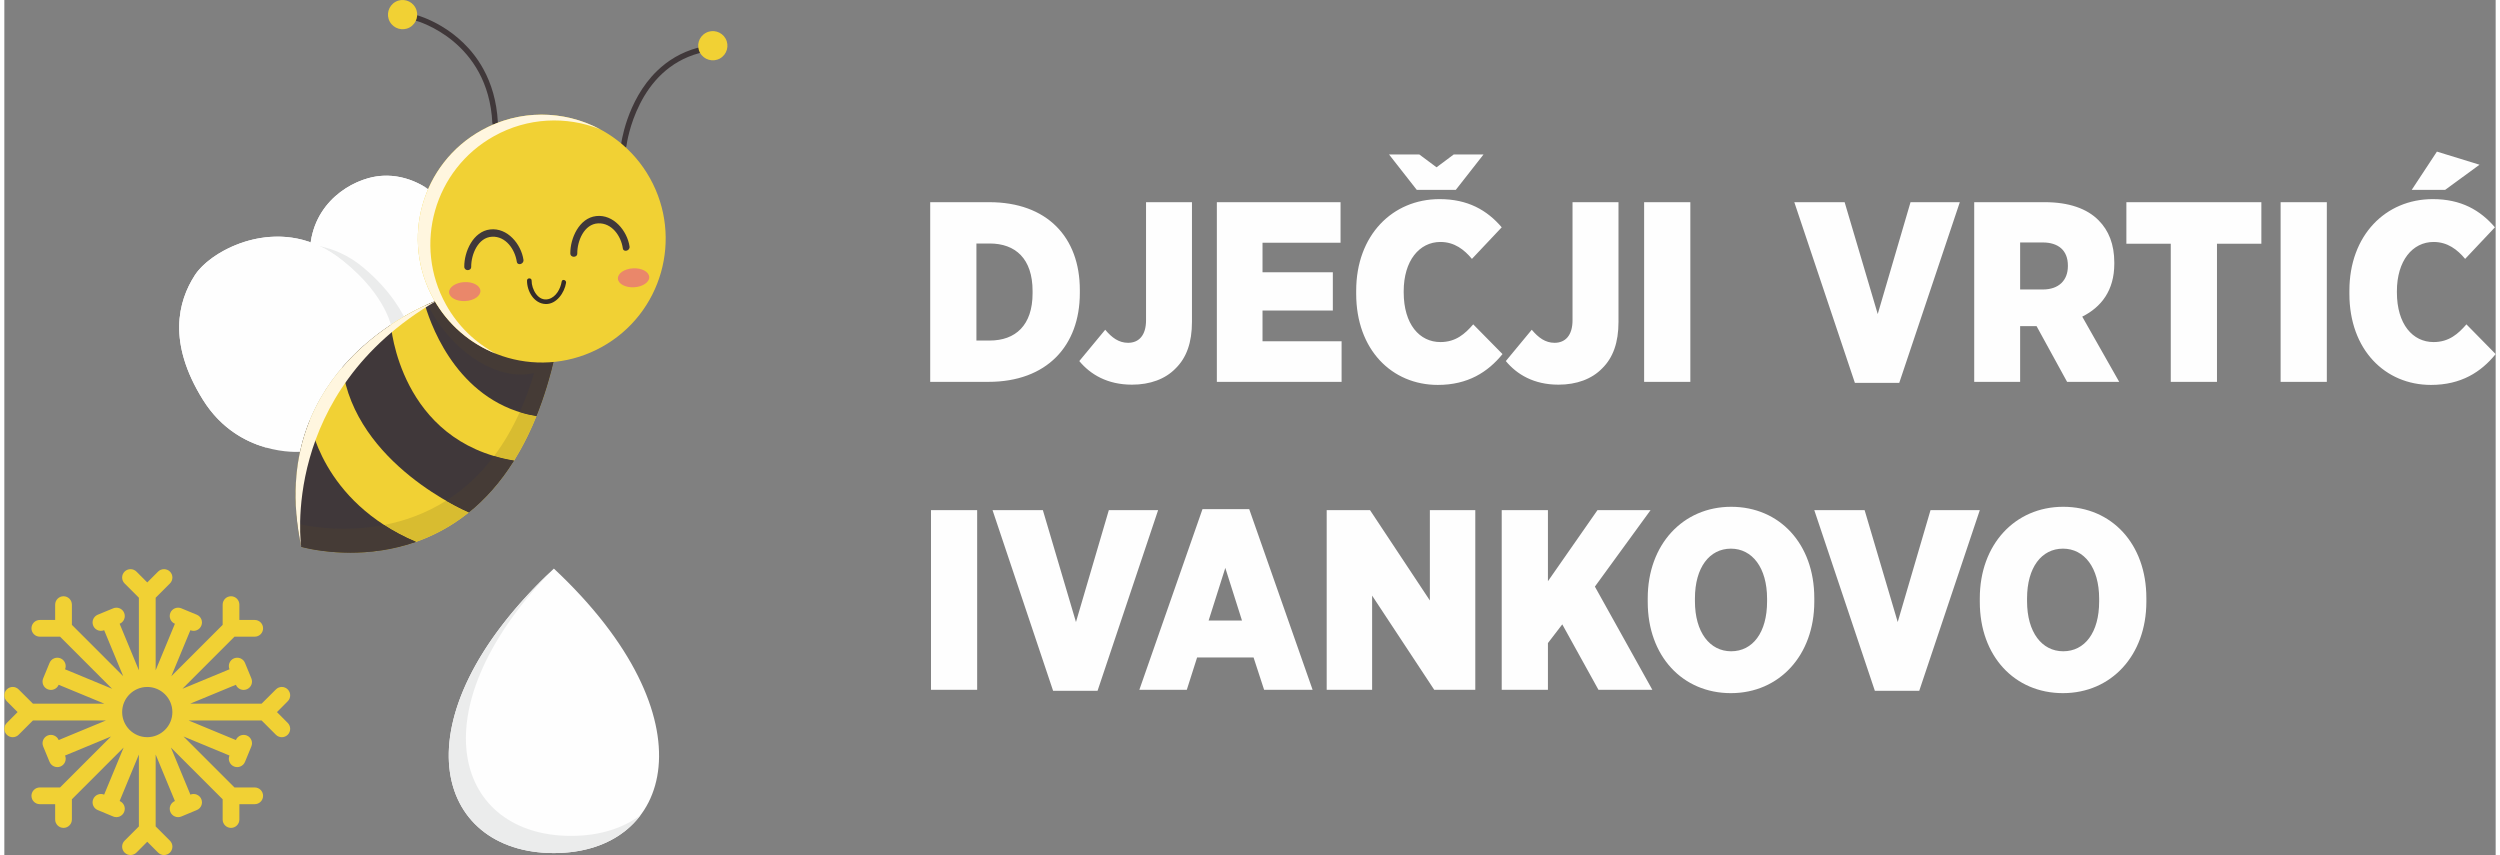 <?xml version="1.0" encoding="UTF-8"?>
<!DOCTYPE svg PUBLIC "-//W3C//DTD SVG 1.1//EN" "http://www.w3.org/Graphics/SVG/1.1/DTD/svg11.dtd">
<!-- Creator: CorelDRAW 2017 -->
<svg xmlns="http://www.w3.org/2000/svg" xml:space="preserve" width="500px" height="171px" version="1.1" style="shape-rendering:geometricPrecision; text-rendering:geometricPrecision; image-rendering:optimizeQuality; fill-rule:evenodd; clip-rule:evenodd"
viewBox="0 0 503.48 172.79"
 xmlns:xlink="http://www.w3.org/1999/xlink"
 enable-background="new 0 0 512 512">
 <rect x="0" y="0" width="503.48" height="172.79" fill="#808080" stroke="none"/>
 <defs>
  <style type="text/css">
   <![CDATA[
    .fil14 {fill:#FEFEFE}
    .fil15 {fill:#EBECEC}
    .fil13 {fill:#F1D134}
    .fil2 {fill:#FEFEFE;fill-rule:nonzero}
    .fil0 {fill:#FEFEFE;fill-rule:nonzero}
    .fil1 {fill:#EBECEC;fill-rule:nonzero}
    .fil11 {fill:#FFF6DF;fill-rule:nonzero}
    .fil10 {fill:#EA876A;fill-rule:nonzero}
    .fil3 {fill:#F1D134;fill-rule:nonzero}
    .fil7 {fill:#D8BC30;fill-rule:nonzero}
    .fil12 {fill:#98C0D9;fill-rule:nonzero}
    .fil6 {fill:#8EB0BB;fill-rule:nonzero}
    .fil8 {fill:#453B36;fill-rule:nonzero}
    .fil9 {fill:#342B29;fill-rule:nonzero}
    .fil4 {fill:#40383A;fill-rule:nonzero}
    .fil5 {fill:url(#id0)}
   ]]>
  </style>
  <radialGradient id="id0" gradientUnits="userSpaceOnUse" gradientTransform="matrix(4.402 -0 -0 -4.402 -423 385)" cx="124.22" cy="71.19" r="57.49" fx="124.22" fy="71.19">
   <stop offset="0" style="stop-opacity:1; stop-color:#E0DAD1"/>
   <stop offset="0.451" style="stop-opacity:1; stop-color:#E0DAD1"/>
   <stop offset="1" style="stop-opacity:1; stop-color:#D4CFC7"/>
  </radialGradient>
 </defs>
 <g id="Layer_x0020_1">
  <path class="fil0" d="M72.75 69.74c7.22,-6.37 14.57,-8.95 14.57,-8.95 -3.83,-6.87 -3.57,-14.91 -0.02,-21.32 -3.55,-3.05 -8.58,-4.93 -13.79,-3.45 -5.9,1.67 -13.05,7.43 -11.58,18.29 1.3,9.57 10.82,15.43 10.82,15.43l0 0z"/>
  <path class="fil1" d="M68.55 52.83c9.06,7.6 10.05,14.9 10.05,14.9l3.12 -1.69c-1.13,-2.82 -3.65,-7.34 -9.17,-11.97 -2.88,-2.42 -5.99,-3.77 -9.06,-4.37 1.73,0.74 3.43,1.77 5.06,3.13z"/>
  <path class="fil2" d="M63.79 55.36c-1.47,-10.87 5.67,-16.63 11.58,-18.3 3.56,-1 7.04,-0.45 10.02,0.98 -3.34,-2.15 -7.55,-3.25 -11.88,-2.02 -5.9,1.67 -13.05,7.43 -11.58,18.29 1.3,9.57 10.82,15.43 10.82,15.43l0 0c0.06,-0.05 0.12,-0.1 0.17,-0.15 -2.79,-2.17 -8.18,-7.2 -9.13,-14.23z"/>
  <path class="fil3" d="M87.32 60.79c0,0 -35.18,12.37 -27.32,49.72 0,0 40.09,11.84 51.37,-39.03 -9.26,2.13 -19.19,-1.98 -24.05,-10.69z"/>
  <path class="fil0" d="M59.76 91.3l0 0c2.79,-12.94 11.47,-21.08 18.35,-25.67l0 0c0,0 -1.57,-7.2 -11.21,-14.04 -11.54,-8.19 -25,-1.25 -28.4,4.03 -3.4,5.28 -5.57,13.59 1.63,25.16 7.2,11.57 19.63,10.52 19.63,10.52z"/>
  <path class="fil4" d="M61.73 84.94c-2.78,6.78 -3.91,15.22 -1.73,25.57 0,0 11.06,3.26 23.2,-1.01 -19.24,-8.18 -21.47,-24.56 -21.47,-24.56z"/>
  <path class="fil4" d="M78.11 65.64c-3.14,2.09 -6.65,4.91 -9.8,8.59 2.59,19.65 25.38,29.24 25.56,29.32 3.25,-2.62 6.36,-6.04 9.13,-10.47 -23.12,-3.82 -24.88,-27.31 -24.89,-27.44z"/>
  <path class="fil4" d="M107.53 84.1c1.49,-3.71 2.79,-7.89 3.84,-12.62 -9.26,2.13 -19.19,-1.98 -24.05,-10.69 0,0 -0.86,0.3 -2.28,0.95 1.51,5.05 7.19,19.78 22.49,22.36z"/>
  <path class="fil4" d="M83.16 4.18l0.01 0c0.18,0.05 3.86,1.09 7.57,4.18 1.85,1.54 3.71,3.59 5.17,6.29 1.45,2.69 2.5,6.03 2.71,10.18 0.01,0.31 0.28,0.55 0.59,0.53 0.31,-0.01 0.55,-0.28 0.53,-0.59 -0.22,-4.37 -1.35,-7.93 -2.92,-10.79 -2.35,-4.3 -5.69,-7.02 -8.43,-8.66 -2.75,-1.64 -4.9,-2.22 -4.94,-2.23 -0.3,-0.08 -0.61,0.1 -0.69,0.4 -0.08,0.3 0.1,0.61 0.4,0.69z"/>
  <path class="fil5" d="M69.92 111.71c-5.88,0 -9.92,-1.2 -9.92,-1.2 -0.01,-0.05 -0.03,-0.1 -0.04,-0.16 0,0.01 0,0.01 0,0.01 0.01,0 0,0 0.01,0 0,0.01 0,0.02 0,0.03 0,0 0,0 0,0 0,0.01 0.01,0.02 0.01,0.03 0,0 0,0 0,0 0,0.01 0,0.02 0,0.03 0,0 0,0 0,0 0.01,0.01 0.01,0.02 0.01,0.03 0,0 0,0 0,0 0,0.01 0,0.02 0.01,0.03l0 0 0 0c0.03,0.01 4.06,1.2 9.92,1.2 12.58,0 33.57,-5.47 41.35,-39.79l0 0c-7.78,34.32 -28.77,39.79 -41.35,39.79zm-9.96 -1.36c0,-0.01 0,-0.01 0,-0.02 0,0.01 0,0.01 0,0.02zm0 -0.03c0,0 0,-0.01 -0.01,-0.01 0.01,0 0.01,0.01 0.01,0.01zm46.52 -38.29c-7.59,0 -14.96,-3.95 -19.01,-10.97 4.05,7.02 11.42,10.97 19.01,10.97 1.63,0 3.27,-0.18 4.89,-0.55 -1.62,0.37 -3.26,0.55 -4.89,0.55z"/>
  <path class="fil6" d="M87.32 60.79l0 0c0,0 0,0 0,0l0 0zm0 0l0 0 0 0zm0 0l0 0 0 0 0 0z"/>
  <path class="fil7" d="M69.92 111.71c-5.86,0 -9.89,-1.19 -9.92,-1.2 0.03,0.01 4.06,1.19 9.91,1.19 3.85,0 8.48,-0.51 13.29,-2.2 -2.41,-1.02 -4.55,-2.17 -6.45,-3.41 4.02,-0.78 8.35,-2.26 12.52,-4.89 2.7,1.55 4.55,2.33 4.6,2.35 3.25,-2.62 6.36,-6.04 9.13,-10.47 -1.42,-0.23 -2.76,-0.54 -4.03,-0.92 1.9,-2.52 3.64,-5.45 5.19,-8.87 1.06,0.34 2.19,0.61 3.37,0.81 1.44,-3.59 2.71,-7.63 3.74,-12.18 -7.78,34.32 -28.77,39.79 -41.35,39.79zm-9.92 -1.2c-0.01,-0.01 -0.01,-0.02 -0.01,-0.03 0,0.01 0,0.02 0.01,0.03zm-0.01 -0.03c0,-0.01 0,-0.02 -0.01,-0.03 0.01,0.01 0.01,0.02 0.01,0.03zm-0.01 -0.03c0,-0.01 0,-0.02 0,-0.03 0,0.01 0,0.02 0,0.03zm0 -0.03c0,-0.01 -0.01,-0.02 -0.01,-0.03 0,0.01 0.01,0.02 0.01,0.03zm-0.01 -0.03c0,-0.01 0,-0.02 0,-0.03 0,0.01 0,0.02 0,0.03zm-0.01 -0.03c0,0 0,0 0,-0.01 0,0 0,0 0,0 0,-0.01 0,-0.01 0,-0.02 0,0 0,0 0,0 0,0.01 0,0.02 0,0.03zm0 -0.03c0,0 0,-0.01 0,-0.01 0,0 0,-0.01 -0.01,-0.01 0,0 0,0 0,-0.01 0,0.01 0.01,0.02 0.01,0.03zm-0.01 -0.03c0,-0.01 0,-0.02 0,-0.02 0,0 0,0.01 0,0.02zm0 -0.03c-0.01,-0.01 -0.01,-0.01 -0.01,-0.02 0,0.01 0,0.01 0.01,0.02zm-0.01 -0.03c0,-0.01 0,-0.01 0,-0.01 0,0 0,0 0,0.01zm51.33 -38.33c0,-0.01 0.01,-0.03 0.01,-0.04 0,0.01 -0.01,0.03 -0.01,0.04zm0.01 -0.05c0.01,-0.02 0.01,-0.03 0.01,-0.05 0,0.02 0,0.03 -0.01,0.05zm0.02 -0.06c0,-0.01 0,-0.03 0,-0.04 0,0.01 0,0.03 0,0.04zm0.01 -0.06c0,-0.01 0,-0.02 0,-0.03 0,0.01 0,0.02 0,0.03zm0.01 -0.05c0,-0.01 0,-0.02 0.01,-0.03 -0.01,0.01 -0.01,0.02 -0.01,0.03zm0.01 -0.05c0,-0.02 0.01,-0.03 0.01,-0.04 0,0.01 -0.01,0.03 -0.01,0.04zm0.01 -0.06c0.01,-0.01 0.01,-0.02 0.01,-0.03 0,0.01 0,0.02 -0.01,0.03zm0.02 -0.05c0,-0.02 0,-0.04 0.01,-0.05l0 0c-0.01,0.01 -0.01,0.03 -0.01,0.05zm-24.04 -10.74c0,0 0,0 0,0l0 0c0,0 0,0 0,0zm0 0l0 0 0 0 0 0z"/>
  <path class="fil8" d="M69.91 111.7c-5.85,0 -9.88,-1.18 -9.91,-1.19l0 0 0 0c-0.01,-0.01 -0.01,-0.02 -0.01,-0.03 0,0 0,0 0,0 0,-0.01 0,-0.02 -0.01,-0.03 0,0 0,0 0,0 0,-0.01 0,-0.02 0,-0.03 0,0 0,0 0,0 0,-0.01 -0.01,-0.02 -0.01,-0.03 0,0 0,0 0,0 0,-0.01 0,-0.02 0,-0.03 -0.01,0 0,0 -0.01,0 0,-0.01 0,-0.02 0,-0.03 0,0 0,0 0,0 0,-0.01 -0.01,-0.02 -0.01,-0.03 0,0 0,0 0,0 0,-0.01 0,-0.02 0,-0.02 0,-0.01 0,-0.01 0,-0.01 -0.01,-0.01 -0.01,-0.01 -0.01,-0.02 0,-0.01 0,-0.01 0,-0.01 0,-0.01 0,-0.01 0,-0.01 -0.47,-2.29 -0.78,-4.48 -0.94,-6.58 0.12,0.73 0.26,1.46 0.42,2.21 0,0 3.74,1 9.21,1 2.42,0 5.19,-0.2 8.12,-0.77 1.9,1.24 4.04,2.39 6.45,3.41 -4.81,1.69 -9.44,2.2 -13.29,2.2z"/>
  <path class="fil8" d="M93.87 103.55c-0.05,-0.02 -1.9,-0.8 -4.6,-2.35 3.42,-2.16 6.74,-5.09 9.7,-9.04 1.27,0.38 2.61,0.69 4.03,0.92 -2.77,4.43 -5.88,7.85 -9.13,10.47z"/>
  <path class="fil8" d="M107.53 84.1c-1.18,-0.2 -2.31,-0.47 -3.37,-0.81 1.07,-2.39 2.05,-5.02 2.9,-7.9 -0.88,0.2 -1.78,0.3 -2.68,0.3 -7.71,0 -15.57,-7.09 -18.8,-14.19 1.08,-0.48 1.72,-0.71 1.74,-0.71l0 0c0,0 0,0 0,0l0 0 0 0 0 0 0 0 0 0 0 0c0.05,0.09 0.1,0.18 0.15,0.27 4.05,7.02 11.42,10.97 19.01,10.97 1.63,0 3.27,-0.18 4.89,-0.55l0 0c-0.01,0.01 -0.01,0.03 -0.01,0.05l0 0c-0.01,0.01 -0.01,0.01 -0.01,0.02l0 0c0,0.01 0,0.02 -0.01,0.03l0 0c0,0.01 0,0.01 0,0.02l0 0c0,0.01 -0.01,0.02 -0.01,0.04l0 0c0,0 0,0.01 0,0.02l0 0c-0.01,0.01 -0.01,0.02 -0.01,0.03l0 0c0,0.01 0,0.01 -0.01,0.02l0 0c0,0.01 0,0.02 0,0.03l0 0c0,0.01 -0.01,0.02 -0.01,0.02l0 0c0,0.01 0,0.03 0,0.04l0 0c-0.01,0 -0.01,0.01 -0.01,0.01l0 0c0,0.02 0,0.03 -0.01,0.05l0 0c0,0 0,0 0,0.01l0 0c0,0.01 -0.01,0.03 -0.01,0.04l0 0c0,0.01 0,0.01 0,0.01l0 0c-1.03,4.55 -2.3,8.59 -3.74,12.18z"/>
  <path class="fil4" d="M125.73 29.49l0 -0.04c0.06,-0.42 0.61,-4.3 2.73,-8.46 1.05,-2.09 2.5,-4.24 4.45,-6.07 1.96,-1.83 4.43,-3.35 7.56,-4.19 0.3,-0.08 0.48,-0.39 0.4,-0.69 -0.08,-0.3 -0.39,-0.48 -0.69,-0.4 -3.43,0.92 -6.13,2.62 -8.23,4.65 -3.16,3.04 -4.98,6.81 -6.03,9.8 -1.04,3 -1.31,5.24 -1.31,5.27 -0.04,0.31 0.19,0.59 0.49,0.63 0.31,0.03 0.59,-0.19 0.63,-0.5z"/>
  <path class="fil3" d="M130.48 36.02c6.74,12.08 2.4,27.34 -9.68,34.07 -12.08,6.74 -27.33,2.4 -34.07,-9.68 -6.73,-12.08 -2.4,-27.33 9.68,-34.06 12.08,-6.74 27.33,-2.41 34.07,9.67z"/>
  <path class="fil4" d="M94.35 53.91c-0.02,-2.46 1.37,-5.94 4.22,-6.07 2.77,-0.13 4.62,2.56 4.99,5.04 0.13,0.89 1.48,0.51 1.35,-0.38 -0.46,-3.15 -3.24,-6.55 -6.75,-6.13 -3.43,0.4 -5.24,4.51 -5.21,7.54 0.01,0.91 1.41,0.91 1.4,0z"/>
  <path class="fil9" d="M112.63 56.91c-0.22,1.42 -1.13,3.13 -2.64,3.53 -2.12,0.57 -3.46,-2.03 -3.43,-3.74 0,-0.59 -0.92,-0.59 -0.93,0 -0.02,2.11 1.38,4.65 3.74,4.74 2.23,0.09 3.85,-2.34 4.15,-4.29 0.09,-0.58 -0.8,-0.83 -0.89,-0.24z"/>
  <path class="fil4" d="M115.79 51.22c-0.03,-2.47 1.36,-5.95 4.21,-6.08 2.78,-0.12 4.63,2.56 4.99,5.04 0.13,0.89 1.49,0.51 1.36,-0.37 -0.47,-3.16 -3.25,-6.56 -6.76,-6.14 -3.43,0.4 -5.24,4.51 -5.21,7.55 0.01,0.9 1.42,0.9 1.41,0z"/>
  <path class="fil10" d="M96.21 58.76c0.06,1.06 -1.31,1.99 -3.06,2.08 -1.75,0.1 -3.22,-0.69 -3.27,-1.74 -0.06,-1.06 1.32,-1.99 3.07,-2.09 1.74,-0.09 3.21,0.69 3.26,1.75z"/>
  <path class="fil10" d="M130.33 55.97c0.06,1.06 -1.32,1.99 -3.07,2.09 -1.75,0.09 -3.21,-0.69 -3.26,-1.75 -0.06,-1.06 1.31,-1.99 3.06,-2.08 1.75,-0.1 3.21,0.69 3.27,1.74z"/>
  <path class="fil3" d="M83.06 1.52c0.8,1.42 0.29,3.22 -1.14,4.02 -1.42,0.79 -3.22,0.28 -4.02,-1.15 -0.79,-1.42 -0.28,-3.22 1.15,-4.02 1.42,-0.79 3.22,-0.28 4.01,1.15z"/>
  <path class="fil3" d="M145.76 7.8c0.79,1.43 0.28,3.22 -1.14,4.02 -1.43,0.79 -3.23,0.28 -4.02,-1.14 -0.8,-1.43 -0.29,-3.23 1.14,-4.02 1.42,-0.8 3.22,-0.28 4.02,1.14z"/>
  <path class="fil11" d="M87.33 60.8l-0.01 -0.01c0,0 -35.18,12.37 -27.32,49.72 0,0 -4.57,-31.15 27.33,-49.71z"/>
  <path class="fil11" d="M89.27 61.59c-6.74,-12.08 -2.4,-27.34 9.68,-34.07 6.82,-3.81 14.66,-4.08 21.4,-1.42 -7.25,-3.84 -16.24,-4.05 -23.94,0.25 -12.08,6.73 -16.41,21.98 -9.68,34.06 2.93,5.26 7.48,9.05 12.67,11.1 -4.12,-2.19 -7.69,-5.54 -10.13,-9.92z"/>
  <path class="fil2" d="M42.29 81.46c-7.2,-11.57 -5.03,-19.88 -1.63,-25.16 2.74,-4.26 12.02,-9.58 21.55,-7.21 -10.26,-3.86 -20.76,1.96 -23.71,6.53 -3.4,5.28 -5.57,13.59 1.63,25.16 3.83,6.16 9.15,8.74 13.29,9.81 -3.71,-1.36 -7.93,-4.01 -11.13,-9.13z"/>
  <path class="fil12" d="M88.46 62.6c0.34,0.49 0.7,0.98 1.08,1.45l0 -0.01c-0.38,-0.46 -0.73,-0.95 -1.08,-1.45l0 0.01z"/>
  <g id="_1984858380368">
   <g>
    <path class="fil13" d="M0.5 148.49c0.66,0.66 1.73,0.66 2.39,0l2.89 -2.89 14.76 0 -9.56 3.96c-0.36,-0.86 -1.35,-1.27 -2.22,-0.92 -0.86,0.36 -1.27,1.35 -0.91,2.21l1.29 3.13c0.36,0.86 1.35,1.28 2.22,0.92 0.86,-0.36 1.27,-1.35 0.91,-2.21l9.29 -3.85 -10.3 10.3 -4.09 0c-0.93,0 -1.69,0.76 -1.69,1.69 0,0.94 0.76,1.69 1.69,1.69l3.1 0 0 3.1c0,0.93 0.76,1.69 1.69,1.69 0.93,0 1.69,-0.76 1.69,-1.69l0 -4.09 10.46 -10.46 -3.94 9.52c-0.86,-0.36 -1.85,0.05 -2.21,0.91 -0.36,0.87 0.05,1.86 0.92,2.21l3.12 1.3c0.87,0.36 1.86,-0.06 2.21,-0.92 0.36,-0.86 -0.05,-1.85 -0.91,-2.21l3.89 -9.4 0 14.53 -2.89 2.89c-0.66,0.66 -0.66,1.74 0,2.4 0.66,0.66 1.74,0.66 2.4,0l2.18 -2.19 2.19 2.19c0.66,0.66 1.74,0.66 2.4,0 0.66,-0.66 0.66,-1.74 0,-2.4l-2.89 -2.89 0 -14.53 3.89 9.4c-0.86,0.36 -1.27,1.35 -0.92,2.21 0.36,0.87 1.35,1.28 2.22,0.92l3.12 -1.3c0.87,-0.35 1.28,-1.34 0.92,-2.21 -0.36,-0.86 -1.35,-1.27 -2.21,-0.91l-3.94 -9.52 10.46 10.46 0 4.09c0,0.93 0.75,1.69 1.69,1.69 0.93,0 1.69,-0.76 1.69,-1.69l0 -3.1 3.1 0c0.93,0 1.69,-0.75 1.69,-1.69 0,-0.93 -0.76,-1.69 -1.69,-1.69l-4.09 0 -10.3 -10.3 9.29 3.85c-0.36,0.86 0.05,1.85 0.91,2.21 0.87,0.36 1.86,-0.06 2.22,-0.92l1.29 -3.13c0.36,-0.86 -0.05,-1.85 -0.92,-2.21 -0.86,-0.35 -1.85,0.06 -2.21,0.92l-9.56 -3.96 14.76 0 2.89 2.89c0.66,0.66 1.73,0.66 2.39,0 0.66,-0.66 0.66,-1.73 0,-2.39l-2.18 -2.19 2.18 -2.19c0.66,-0.66 0.66,-1.73 0,-2.39 -0.66,-0.67 -1.73,-0.67 -2.39,0l-2.89 2.88 -14.44 0 9.24 -3.82c0.36,0.86 1.35,1.27 2.21,0.91 0.87,-0.35 1.28,-1.34 0.92,-2.21l-1.29 -3.13c-0.36,-0.86 -1.35,-1.27 -2.22,-0.91 -0.86,0.36 -1.27,1.35 -0.91,2.21l-9.51 3.94 10.52 -10.53 4.09 0c0.93,0 1.69,-0.75 1.69,-1.69 0,-0.93 -0.76,-1.69 -1.69,-1.69l-3.1 0 0 -3.09c0,-0.94 -0.76,-1.7 -1.69,-1.7 -0.94,0 -1.69,0.76 -1.69,1.7l0 4.08 -10.37 10.37 3.85 -9.29c0.21,0.09 0.43,0.13 0.65,0.13 0.66,0 1.29,-0.39 1.56,-1.05 0.36,-0.86 -0.05,-1.85 -0.92,-2.21l-3.12 -1.29c-0.87,-0.36 -1.86,0.05 -2.22,0.91 -0.35,0.87 0.06,1.86 0.92,2.21l-3.89 9.4 0 -14.66 2.89 -2.89c0.66,-0.66 0.66,-1.73 0,-2.39 -0.66,-0.66 -1.74,-0.66 -2.4,0l-2.19 2.19 -2.18 -2.19c-0.66,-0.66 -1.74,-0.66 -2.4,0 -0.66,0.66 -0.66,1.73 0,2.39l2.89 2.89 0 14.66 -3.89 -9.4c0.86,-0.35 1.27,-1.34 0.91,-2.21 -0.35,-0.86 -1.34,-1.27 -2.21,-0.91l-3.12 1.29c-0.87,0.36 -1.28,1.35 -0.92,2.21 0.27,0.66 0.9,1.05 1.56,1.05 0.22,0 0.44,-0.04 0.65,-0.13l3.85 9.29 -10.37 -10.37 0 -4.08c0,-0.94 -0.76,-1.7 -1.69,-1.7 -0.93,0 -1.69,0.76 -1.69,1.7l0 3.09 -3.1 0c-0.93,0 -1.69,0.76 -1.69,1.69 0,0.94 0.76,1.69 1.69,1.69l4.09 0 10.52 10.53 -9.51 -3.94c0.36,-0.86 -0.05,-1.85 -0.91,-2.21 -0.87,-0.36 -1.86,0.05 -2.22,0.91l-1.29 3.13c-0.36,0.87 0.05,1.86 0.91,2.21 0.87,0.36 1.86,-0.05 2.22,-0.91l9.24 3.82 -14.44 0 -2.89 -2.88c-0.66,-0.67 -1.73,-0.67 -2.39,0 -0.67,0.66 -0.67,1.73 0,2.39l2.18 2.19 -2.18 2.19c-0.67,0.66 -0.67,1.73 0,2.39zm23.31 -4.58c0,-2.8 2.28,-5.08 5.07,-5.08 2.8,0 5.08,2.28 5.08,5.08 0,2.83 -2.31,5.07 -5.08,5.07 -2.81,0 -5.07,-2.3 -5.07,-5.07z"/>
   </g>
  </g>
  <path class="fil14" d="M111.06 172.4c24.17,0 32.23,-27.31 0,-57.49 -32.22,30.18 -24.16,57.49 0,57.49z"/>
  <path class="fil15" d="M114.53 168.93c-23.02,0 -31.42,-24.79 -4.3,-53.24 -31.25,29.87 -23.12,56.71 0.83,56.71 7.78,0 13.89,-2.83 17.53,-7.68 -3.59,2.7 -8.38,4.21 -14.06,4.21z"/>
  <path class="fil0" d="M187.11 77.17l11.77 0c11.78,0 18.47,-7.26 18.47,-17.95l0 -0.62c0,-10.68 -6.64,-17.74 -18.31,-17.74l-11.93 0 0 36.31zm12.03 -27.96c5.19,0 8.66,3.06 8.66,9.6l0 0.46c0,6.49 -3.47,9.55 -8.66,9.55l-2.69 0 0 -19.61 2.69 0zm28.74 28.53c3.68,0 6.74,-1.14 8.81,-3.27 2.23,-2.18 3.32,-5.24 3.32,-9.44l0 -24.17 -9.28 0 0 23.86c0,3.06 -1.45,4.56 -3.63,4.56 -1.87,0 -3.27,-1.03 -4.62,-2.64l-5.24 6.33c2.23,2.69 5.66,4.77 10.64,4.77zm17.16 -0.57l25.21 0 0 -8.2 -15.98 0 0 -6.22 14.21 0 0 -7.73 -14.21 0 0 -5.96 15.77 0 0 -8.2 -25 0 0 36.31zm44.66 0.62c6.06,0 10.11,-2.59 13.07,-6.23l-5.92 -6.01c-1.66,1.92 -3.52,3.58 -6.63,3.58 -4.21,0 -7.42,-3.58 -7.42,-10.06l0 -0.21c0,-6.17 3.16,-9.96 7.42,-9.96 2.85,0 4.82,1.56 6.37,3.42l6.02 -6.38c-2.96,-3.47 -6.85,-5.7 -12.55,-5.7 -9.54,0 -16.86,7.31 -16.86,18.51l0 0.63c0,11.3 7.21,18.41 16.5,18.41zm9.23 -46.57l-6.02 0 -3.47 2.59 -3.48 -2.59 -6.12 0 5.6 7.15 7.89 0 5.6 -7.15zm15.14 46.52c3.68,0 6.74,-1.14 8.82,-3.27 2.23,-2.18 3.32,-5.24 3.32,-9.44l0 -24.17 -9.29 0 0 23.86c0,3.06 -1.45,4.56 -3.63,4.56 -1.86,0 -3.26,-1.03 -4.61,-2.64l-5.24 6.33c2.23,2.69 5.65,4.77 10.63,4.77zm17.32 -0.57l9.34 0 0 -36.31 -9.34 0 0 36.31zm42.59 0.2l8.97 0 12.24 -36.51 -9.96 0 -6.63 22.61 -6.69 -22.61 -10.17 0 12.24 36.51zm24.12 -0.2l9.28 0 0 -11.26 3.32 0 6.17 11.26 10.53 0 -7.47 -13.18c3.84,-1.92 6.48,-5.29 6.48,-10.68l0 -0.26c0,-3.68 -1.14,-6.48 -3.16,-8.51 -2.33,-2.38 -6.02,-3.68 -10.89,-3.68l-14.26 0 0 36.31zm9.28 -18.67l0 -9.5 4.56 0c3.12,0 5.09,1.56 5.09,4.67l0 0.11c0,2.9 -1.87,4.72 -5.03,4.72l-4.62 0zm30.44 18.67l9.34 0 0 -27.91 8.97 0 0 -8.4 -27.28 0 0 8.4 8.97 0 0 27.91zm22.2 0l9.34 0 0 -36.31 -9.34 0 0 36.31zm30.39 0.62c6.07,0 10.12,-2.59 13.07,-6.23l-5.91 -6.01c-1.66,1.92 -3.53,3.58 -6.64,3.58 -4.2,0 -7.41,-3.58 -7.41,-10.06l0 -0.21c0,-6.17 3.16,-9.96 7.41,-9.96 2.85,0 4.83,1.56 6.38,3.42l6.02 -6.38c-2.96,-3.47 -6.85,-5.7 -12.55,-5.7 -9.55,0 -16.86,7.31 -16.86,18.51l0 0.63c0,11.3 7.21,18.41 16.49,18.41zm-3.89 -39.42l6.75 0 6.95 -5.08 -8.61 -2.65 -5.09 7.73zm-299.25 101.03l9.33 0 0 -36.3 -9.33 0 0 36.3zm24.68 0.21l8.98 0 12.24 -36.51 -9.96 0 -6.64 22.61 -6.69 -22.61 -10.17 0 12.24 36.51zm17.43 -0.21l9.59 0 2.08 -6.53 11.41 0 2.13 6.53 9.8 0 -12.81 -36.51 -9.44 0 -12.76 36.51zm14 -14l3.37 -10.63 3.37 10.63 -6.74 0zm23.86 14l9.18 0 0 -19.03 12.55 19.03 8.3 0 0 -36.3 -9.18 0 0 18.25 -12.09 -18.25 -8.76 0 0 36.3zm35.37 0l9.34 0 0 -9.44 2.9 -3.78 7.31 13.22 10.89 0 -11.61 -20.85 11.25 -15.45 -10.73 0 -10.01 14.36 0 -14.36 -9.34 0 0 36.3zm46.32 0.68c9.75,0 16.85,-7.63 16.85,-18.47l0 -0.77c0,-10.9 -7,-18.42 -16.8,-18.42 -9.75,0 -16.86,7.63 -16.86,18.47l0 0.78c0,10.89 7,18.41 16.81,18.41zm0.05 -8.46c-4.31,0 -7.32,-3.83 -7.32,-10.11l0 -0.57c0,-6.28 2.96,-10.06 7.27,-10.06 4.3,0 7.31,3.84 7.31,10.11l0 0.57c0,6.28 -2.91,10.06 -7.26,10.06zm29.04 7.99l8.97 0 12.24 -36.51 -9.96 0 -6.63 22.61 -6.69 -22.61 -10.17 0 12.24 36.51zm38.02 0.47c9.75,0 16.85,-7.63 16.85,-18.47l0 -0.77c0,-10.9 -7,-18.42 -16.8,-18.42 -9.75,0 -16.86,7.63 -16.86,18.47l0 0.78c0,10.89 7,18.41 16.81,18.41zm0.05 -8.46c-4.31,0 -7.31,-3.83 -7.31,-10.11l0 -0.57c0,-6.28 2.95,-10.06 7.26,-10.06 4.3,0 7.31,3.84 7.31,10.11l0 0.57c0,6.28 -2.91,10.06 -7.26,10.06z"/>
 </g>
</svg>
